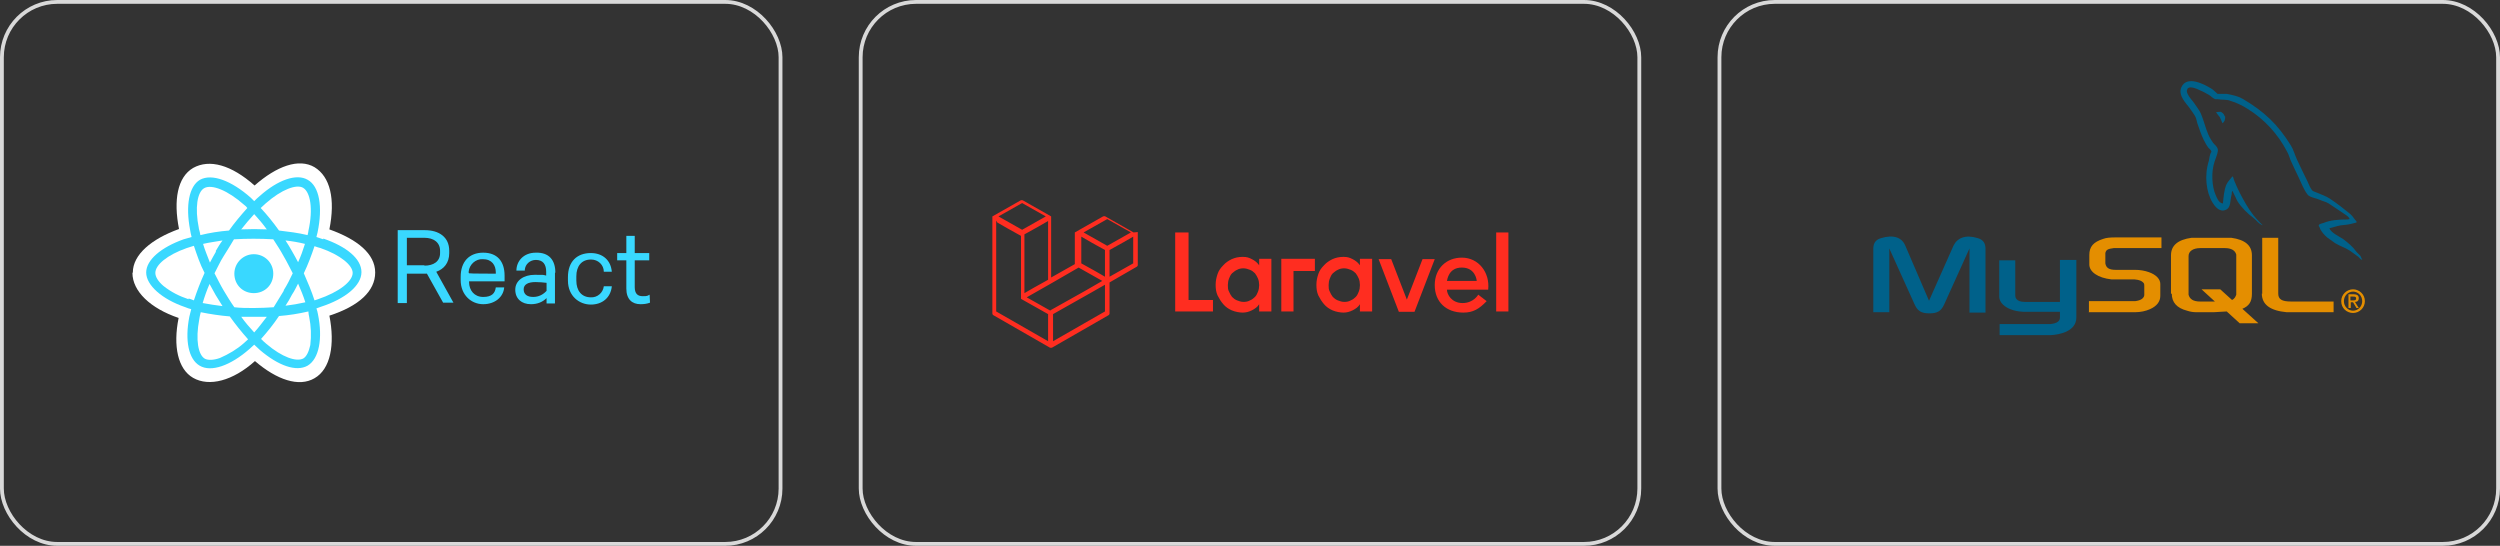 <?xml version="1.0" encoding="UTF-8"?>
<svg id="Layer_1" data-name="Layer 1" xmlns="http://www.w3.org/2000/svg" version="1.1" viewBox="0 0 655 143">
  <rect x="0" y="0" width="655" height="143" fill="#333333" stroke="none"/>
  <defs>
    <style>
      .cls-1, .cls-2, .cls-3, .cls-4, .cls-5, .cls-6, .cls-7, .cls-8 {
        stroke-width: 0px;
      }

      .cls-1, .cls-5 {
        fill: #00618a;
      }

      .cls-2, .cls-9 {
        fill: none;
      }

      .cls-3 {
        fill: #ff2d20;
      }

      .cls-3, .cls-5, .cls-7 {
        fill-rule: evenodd;
      }

      .cls-4 {
        fill: #39d8ff;
      }

      .cls-9 {
        stroke: #d9d9d9;
      }

      .cls-6, .cls-7 {
        fill: #e48e00;
      }

      .cls-8 {
        fill: #fff;
      }
    </style>
  </defs>
  <rect class="cls-9" x=".5" y=".5" width="204" height="142" rx="14.5" ry="14.5"/>
  <rect class="cls-9" x="225.5" y=".5" width="204" height="142" rx="14.5" ry="14.5"/>
  <rect class="cls-9" x="450.5" y=".5" width="204" height="142" rx="14.5" ry="14.5"/>
  <g>
    <path class="cls-8" d="M34.7,71.5c0,4.8,4.7,9.3,12.1,11.8-1.5,7.4-.2,13.4,3.8,15.7,4.2,2.4,10.4.8,16.2-4.4,5.7,4.9,11.5,6.9,15.6,4.5,4.2-2.4,5.4-8.8,3.9-16.4,7.7-2.5,12-6.4,12-11.3s-4.7-8.7-12-11.3c1.6-8,.2-13.8-3.9-16.3-4.1-2.4-9.9-.3-15.7,4.8-6.1-5.4-11.8-7-16.1-4.6-4.1,2.4-5.2,8.4-3.7,16-7.2,2.6-12.1,6.7-12.1,11.4h0Z"/>
    <path class="cls-4" d="M84.7,62.7c-.6-.2-1.2-.4-1.8-.6.1-.4.2-.8.3-1.2,1.4-6.7.5-12.1-2.6-13.8-2.9-1.7-7.8,0-12.6,4.3-.5.4-.9.8-1.4,1.3-.3-.3-.6-.6-.9-.9-5.1-4.5-10.2-6.4-13.3-4.7-2.9,1.7-3.8,6.8-2.6,13.1.1.6.2,1.2.4,1.9-.7.2-1.4.4-2.1.6-5.9,2.1-9.8,5.4-9.8,8.7s4.1,7,10.3,9.1c.5.2,1,.4,1.5.5-.2.6-.3,1.4-.5,2-1.2,6.2-.2,11.1,2.7,12.8,3,1.8,8.1,0,13.1-4.4.4-.4.8-.7,1.2-1.1.5.5,1,.9,1.5,1.4,4.8,4.1,9.5,5.8,12.5,4.1,3-1.8,4-7.1,2.7-13.5-.1-.5-.2-1-.4-1.5l1.1-.4c6.5-2.1,10.7-5.6,10.7-9.1s-3.9-6.7-10-8.8Z"/>
    <path class="cls-8" d="M83.3,78.4c-.3.1-.6.2-.9.3-.8-2.5-1.8-4.8-2.8-7.1,1.1-2.3,2-4.7,2.8-7.1.6.2,1.1.4,1.6.5,5.2,1.8,8.4,4.5,8.4,6.5,0,2.2-3.5,5-9.1,6.9ZM81,83c.5,2.5.6,4.9.3,7.4-.4,1.8-1,3-1.8,3.5-1.8,1-5.6-.3-9.7-3.8-.5-.4-.9-.8-1.4-1.3,1.7-1.9,3.3-3.9,4.7-6,2.6-.2,5.1-.6,7.7-1.2,0,.5.1.9.2,1.4h0ZM57.6,93.8c-1.7.6-3.1.6-3.9.2-1.8-1-2.5-5-1.5-10.3.1-.6.2-1.2.4-1.9,2.5.5,5.1.9,7.6,1.1,1.5,2.1,3.1,4.1,4.8,6-.4.4-.7.6-1.1,1-1.8,1.6-4,2.9-6.3,3.9ZM49.4,78.4c-2.4-.8-4.6-1.9-6.6-3.5-1.4-1.2-2.1-2.4-2.1-3.4,0-2.1,3.1-4.7,8.2-6.5.6-.2,1.3-.4,1.9-.6.8,2.4,1.6,4.8,2.8,7.1-1.1,2.4-2,4.8-2.8,7.2-.5-.2-1-.4-1.4-.5ZM52.1,59.8c-1.1-5.4-.4-9.5,1.4-10.5,1.9-1.1,6.1.5,10.5,4.4.3.2.6.5.8.8-1.7,1.9-3.4,3.9-4.8,5.9-2.5.2-5.1.6-7.5,1.2-.1-.5-.2-1.1-.4-1.7ZM76.5,65.8c-.5-.9-1.1-1.9-1.7-2.8,1.8.2,3.5.5,5.1.9-.5,1.6-1.1,3.3-1.8,4.8-.5-.9-1-1.9-1.6-2.9h0ZM66.6,56.1c1.2,1.3,2.3,2.6,3.3,4-2.2-.1-4.4-.1-6.7,0,1.1-1.4,2.2-2.7,3.4-4ZM56.6,65.9c-.5.9-1.1,1.9-1.6,2.9-.6-1.6-1.3-3.2-1.8-4.9,1.7-.4,3.4-.6,5.1-.9-.7.9-1.2,1.8-1.8,2.8ZM58.3,80.2c-1.8-.2-3.5-.5-5.2-.8.5-1.7,1.1-3.4,1.8-5,.5,1,1.1,1.9,1.6,2.9.6,1,1.2,1.9,1.8,2.9ZM66.6,87.1c-1.2-1.3-2.4-2.7-3.4-4.1,1.1,0,2.2,0,3.3,0s2.3,0,3.4,0c-1.1,1.4-2.1,2.8-3.3,4.1ZM78.1,74.3c.7,1.6,1.4,3.3,1.9,4.9-1.8.4-3.5.7-5.2.9.6-.9,1.2-1.9,1.7-2.9.6-.9,1.1-1.9,1.6-2.9ZM74.4,76.1c-.9,1.5-1.8,2.9-2.7,4.4-1.6.1-3.4.2-5.2.2s-3.5,0-5.1-.2c-1-1.4-1.9-2.9-2.8-4.4s-1.6-3-2.4-4.5c.8-1.5,1.5-3.1,2.4-4.5s1.8-2.9,2.7-4.4c3.4-.2,6.8-.2,10.3,0,.9,1.4,1.9,2.9,2.7,4.4.9,1.5,1.6,3,2.4,4.5-.7,1.5-1.5,3.1-2.4,4.5ZM79.4,49.2c1.9,1.1,2.7,5.5,1.4,11.3,0,.4-.2.8-.2,1.1-2.5-.6-5-.9-7.5-1.2-1.5-2.1-3.1-4.1-4.8-5.9.4-.4.9-.8,1.3-1.2,4.2-3.7,8.1-5.1,9.8-4.1Z"/>
    <path class="cls-4" d="M66.5,66.6c2.8,0,5.1,2.2,5.1,5.1s-2.2,5.1-5.1,5.1-5.1-2.2-5.1-5.1c0-2.8,2.3-5.1,5.1-5.1M111.8,71.7h-5.2v7.7h-2.4v-19.1h7.1c3.7,0,6.4,1.8,6.4,5.4v.6c0,2.6-1.4,4.2-3.4,4.9l4.5,8.1h-2.7l-4.3-7.7ZM111.2,69.6c2.4,0,4.1-1.1,4.1-3.3v-.6c0-2.2-1.7-3.4-4.1-3.4h-4.6v7.2h4.6ZM122.9,73.9c0,2.2,1.4,3.9,3.7,3.9s3.1-1,3.3-2.5h2.2c-.2,2.5-2.4,4.4-5.5,4.4s-5.9-2.4-5.9-6.3v-.9c0-3.9,2.2-6.3,5.9-6.3s5.6,2.3,5.6,6v1.5h-9.3v.2h0ZM122.9,71.6h0c0,.1,7,.1,7,.1v-.3c0-1.9-1-3.5-3.4-3.5-1.9-.1-3.5,1.4-3.7,3.2v.4h0ZM145.4,71.5v8h-2.2v-1.4c-1.1,1.1-2.5,1.6-4.1,1.6-2.4,0-4.1-1.4-4.1-3.8s2.2-3.9,5.1-3.9,2,0,3,.2v-1c0-1.9-.8-3.1-2.7-3.1-1.5,0-2.8,1.1-2.9,2.6v.2h-2.2c0-2.4,1.8-4.7,5.1-4.7,3.4-.1,5.1,1.9,5.1,5.2ZM137.2,75.8c0,1.3.9,2,2.5,2,1.4,0,2.6-.6,3.5-1.6v-2.1c-.9-.1-1.9-.2-2.9-.2-1.9,0-3.1.6-3.1,1.9ZM160.3,71.2h-2.1c0-1.8-1.5-3.2-3.3-3.2h-.1c-2.4,0-3.8,1.7-3.8,4.4v1.1c0,2.7,1.4,4.4,3.8,4.4,1.7.1,3.2-1.2,3.4-2.9h0c0,0,2.1,0,2.1,0-.3,3-2.5,4.8-5.5,4.8s-6-2.2-6-6.3v-.9c0-4.1,2.4-6.3,6-6.3,3.1,0,5.3,1.9,5.5,5h0ZM170.3,79.3c-.8.3-1.6.4-2.5.4-2.2,0-3.7-1.3-3.7-4.1v-7.4h-2.4v-1.9h2.4v-4.5h2.2v4.5h3.8v1.9h-3.8v7c0,1.8.8,2.4,2.1,2.4s1.2-.1,1.8-.4c0,0,.1,2.1.1,2.1Z"/>
  </g>
  <path class="cls-3" d="M311.4,60.9v17.7h6.4v3h-9.9v-20.7h3.4ZM329.9,69.7v-1.9h3.2v13.8h-3.2v-1.9c-.4.7-1.1,1.2-1.9,1.6-.8.4-1.6.6-2.4.6s-2-.2-2.9-.6c-.9-.4-1.6-.9-2.2-1.6-.6-.7-1.1-1.5-1.5-2.3-.4-.9-.5-1.8-.5-2.8,0-1,.2-1.9.5-2.8.3-.9.8-1.6,1.5-2.3.6-.7,1.4-1.2,2.2-1.6.9-.4,1.8-.6,2.9-.6s1.6.2,2.4.6c.8.4,1.4.9,1.9,1.6ZM329.6,76.4c.2-.5.3-1.1.3-1.7,0-.6-.1-1.2-.3-1.7-.2-.5-.5-1-.8-1.4-.4-.4-.8-.7-1.3-.9-.5-.2-1.1-.4-1.7-.4s-1.2.1-1.7.4c-.5.2-.9.6-1.3.9-.4.4-.6.9-.8,1.4-.2.5-.3,1.1-.3,1.7,0,.6,0,1.2.3,1.7.2.5.5,1,.8,1.4.4.4.8.7,1.3.9.5.2,1.1.4,1.7.4s1.2-.1,1.7-.4c.5-.2.9-.5,1.3-.9.4-.4.6-.9.8-1.4ZM335.7,81.6v-13.8h8.8v3.2h-5.6v10.6h-3.2ZM356.3,69.7v-1.9h3.2v13.8h-3.2v-1.9c-.4.7-1.1,1.2-1.9,1.6-.8.4-1.6.6-2.4.6s-2-.2-2.9-.6c-.9-.4-1.6-.9-2.2-1.6-.6-.7-1.1-1.5-1.5-2.3-.4-.9-.5-1.8-.5-2.8,0-1,.2-1.9.5-2.8.3-.9.8-1.6,1.5-2.3.6-.7,1.4-1.2,2.2-1.6.9-.4,1.8-.6,2.9-.6s1.6.2,2.4.6c.8.4,1.4.9,1.9,1.6ZM356,76.4c.2-.5.3-1.1.3-1.7,0-.6-.1-1.2-.3-1.7-.2-.5-.5-1-.8-1.4-.4-.4-.8-.7-1.3-.9-.5-.2-1.1-.4-1.7-.4s-1.2.1-1.7.4c-.5.2-.9.6-1.3.9-.4.4-.6.9-.8,1.4-.2.5-.3,1.1-.3,1.7,0,.6,0,1.2.3,1.7.2.5.5,1,.8,1.4.4.4.8.7,1.3.9.5.2,1.1.4,1.7.4s1.2-.1,1.7-.4c.5-.2.9-.5,1.3-.9.4-.4.6-.9.8-1.4ZM372.6,67.9h3.3l-5.3,13.8h-4.1l-5.3-13.8h3.3l4.1,10.6,4.1-10.6ZM383,67.5c4.4,0,7.4,3.9,6.9,8.4h-10.8c0,1.2,1.2,3.5,4.1,3.5s4.1-2.2,4.1-2.2l2.2,1.7c-2,2.1-3.6,3-6.1,3-4.5,0-7.5-2.8-7.5-7.2s3.1-7.2,7.1-7.2ZM379.1,73.6h7.8c0-.3-.4-3.5-3.9-3.5s-3.8,3.2-3.9,3.5ZM392,81.6v-20.7h3.2v20.7h-3.2ZM298.1,60.8c0,0,0,.1,0,.2v8.4c0,.2-.1.4-.3.5l-7.1,4.1v8.1c0,.2-.1.4-.3.5l-14.8,8.5s0,0-.1,0c0,0,0,0,0,0-.1,0-.2,0-.3,0,0,0,0,0,0,0,0,0,0,0-.1,0l-14.8-8.5c-.2-.1-.3-.3-.3-.5v-25.2c0,0,0-.1,0-.2,0,0,0,0,0,0,0,0,0,0,0,0,0,0,0,0,0,0,0,0,0,0,0,0,0,0,0,0,0,0,0,0,0,0,0,0h0s7.4-4.2,7.4-4.2c.2-.1.4-.1.6,0l7.4,4.2h0s0,0,0,0c0,0,0,0,0,0,0,0,0,0,0,0,0,0,0,0,0,0,0,0,0,0,0,0,0,0,0,0,0,0,0,0,0,.1,0,.2v15.8l6.2-3.5v-8.1c0,0,0-.1,0-.2,0,0,0,0,0,0,0,0,0,0,0,0,0,0,0,0,0,0,0,0,0,0,0,0,0,0,0,0,0,0,0,0,0,0,0,0h0s7.4-4.2,7.4-4.2c.2-.1.4-.1.6,0l7.4,4.2h0s0,0,0,0c0,0,0,0,0,0,0,0,0,0,0,0,0,0,0,0,0,0,0,0,0,0,0,0,0,0,0,0,0,0ZM296.9,69v-7l-2.6,1.5-3.6,2v7l6.2-3.5h0ZM289.5,81.6v-7l-3.5,2-10.1,5.7v7.1l13.6-7.8h0ZM261,57.8v23.8l13.6,7.8v-7.1l-7.1-4h0s0,0,0,0c0,0,0,0,0,0,0,0,0,0,0,0h0s0,0,0,0c0,0,0,0,0,0h0s0,0,0,0c0,0,0,0,0,0h0s0,0,0,0c0,0,0,0,0,0v-16.5l-3.6-2-2.6-1.5ZM267.8,53.2l-6.2,3.5,6.2,3.5,6.2-3.5s-6.2-3.5-6.2-3.5ZM271,75.3l3.6-2v-15.4l-2.6,1.5-3.6,2v15.4s2.6-1.5,2.6-1.5ZM290.1,57.4l-6.2,3.5,6.2,3.5,6.2-3.5s-6.2-3.5-6.2-3.5ZM289.5,65.5l-3.6-2-2.6-1.5v7l3.6,2,2.6,1.5v-7h0ZM275.2,81.3l9.1-5.1,4.5-2.6-6.2-3.5-7.1,4.1-6.5,3.7,6.2,3.5Z"/>
  <g>
    <rect class="cls-2" x="473.5" y="29.7" width="158" height="56"/>
    <path class="cls-1" d="M490.8,81.8h4.2v-16.7l6.6,14.6c.8,1.8,1.8,2.4,3.9,2.4s3.1-.6,3.9-2.4l6.6-14.6v16.8h4.2v-16.7c0-1.6-.7-2.4-2-2.8-3.2-1-5.4-.1-6.4,2l-6.4,14.4-6.2-14.4c-.9-2.2-3.1-3-6.4-2-1.3.4-2,1.2-2,2.8v16.7ZM523.8,68.2h4.2v9.2c0,.5.2,1.7,2.5,1.7,1.2,0,9.2,0,9.2,0v-11h4.3s0,15,0,15.1c0,3.7-4.6,4.5-6.7,4.6h-13.4v-2.9h13.4c2.7-.3,2.4-1.6,2.4-2.1v-1.1h-9c-4.2,0-6.9-1.9-6.9-4,0-.2,0-9.4,0-9.5h0Z"/>
    <path class="cls-6" d="M547.2,81.8h12.2c1.4,0,2.8-.3,3.9-.8,1.8-.8,2.7-2,2.7-3.5v-3.1c0-1.2-1-2.4-3-3.1-1.1-.4-2.4-.6-3.6-.6h-5.1c-1.7,0-2.5-.5-2.7-1.7,0-.1,0-.3,0-.4v-1.9c0-.1,0-.2,0-.4.2-.9.7-1.1,2.2-1.3.1,0,.3,0,.4,0h12.1v-2.8h-11.9c-1.7,0-2.6.1-3.4.4-2.5.8-3.6,2-3.6,4.2v2.5c0,1.9,2.2,3.5,5.8,3.9.4,0,.8,0,1.2,0h4.4c.2,0,.3,0,.4,0,1.3.1,1.9.4,2.3.8.3.3.3.5.3.8v2.5c0,.3-.2.7-.6,1-.4.3-1,.5-1.8.6-.2,0-.3,0-.4,0h-11.7v2.8h0ZM592.6,76.9c0,2.9,2.2,4.5,6.5,4.9.4,0,.8,0,1.2,0h11.1v-2.8h-11.1c-2.5,0-3.4-.6-3.4-2.1v-14.6h-4.2v14.7h0ZM568.8,77v-10.1c0-2.6,1.8-4.1,5.4-4.6.4,0,.8,0,1.1,0h8.1c.4,0,.8,0,1.2,0,3.6.5,5.4,2,5.4,4.6v10.1c0,2.1-.8,3.2-2.5,3.9l4.2,3.8h-4.9l-3.4-3.1-3.4.2h-4.5c-.8,0-1.6-.1-2.5-.4-2.7-.7-4-2.2-4-4.5h0ZM573.4,76.8c0,.1,0,.3,0,.4.3,1.2,1.3,1.8,3,1.8h3.9l-3.5-3.2h4.9l3.1,2.8c.6-.3.9-.8,1.1-1.4,0-.1,0-.3,0-.4v-9.7c0-.1,0-.3,0-.4-.3-1.1-1.3-1.7-3-1.7h-6.4c-1.9,0-3.1.8-3.1,2.1v9.6h0Z"/>
    <g>
      <path class="cls-1" d="M615.1,57.5c-2.6,0-4.6.2-6.3.9-.5.2-1.3.2-1.3.8.3.3.3.7.5,1,.4.7,1.1,1.5,1.7,2,.7.5,1.4,1,2.1,1.5,1.3.8,2.7,1.2,3.9,2,.7.5,1.4,1,2.2,1.6.3.3.6.7,1,.8h0c-.2-.4-.3-.8-.5-1.1l-1-1c-.9-1.3-2.1-2.3-3.4-3.3-1-.7-3.3-1.7-3.7-2.9h0c.7-.2,1.6-.4,2.2-.6,1.1-.3,2.1-.2,3.3-.5l1.6-.4v-.3c-.6-.6-1-1.4-1.6-1.9-1.7-1.4-3.5-2.8-5.3-4-1-.7-2.3-1.1-3.4-1.6-.4-.2-1-.3-1.3-.6-.6-.7-.9-1.7-1.3-2.5-.9-1.8-1.8-3.7-2.7-5.6-.6-1.3-.9-2.6-1.6-3.7-3.4-5.5-7-8.9-12.6-12.2-1.2-.7-2.6-1-4.2-1.3h-2.4c-.5-.4-1-1-1.5-1.3-1.9-1.2-6.6-3.7-8-.4-.9,2.1,1.3,4.2,2.1,5.3.5.8,1.2,1.6,1.6,2.4.3.6.3,1.1.5,1.7.5,1.4,1,3,1.7,4.4.4.7.7,1.4,1.2,2,.3.4.7.5.8,1.1-.5.6-.5,1.6-.7,2.4-1.2,3.7-.7,8.2,1,10.9.5.8,1.7,2.6,3.4,1.9,1.5-.6,1.1-2.4,1.6-4.1,0-.4,0-.6.2-.9h0c0,0,1.3,2.7,1.3,2.7,1,1.6,2.7,3.3,4.2,4.4.8.6,1.4,1.6,2.4,1.9h0c0,0,0,0,0,0-.2-.3-.5-.4-.7-.7-.6-.6-1.2-1.3-1.7-1.9-1.4-1.8-2.5-3.8-3.6-5.9-.5-1-1-2.1-1.4-3.1-.2-.4-.2-1-.5-1.2-.5.7-1.2,1.3-1.6,2.2-.6,1.4-.7,3.1-.9,4.9-.1,0,0,0-.1,0-1-.2-1.4-1.3-1.8-2.2-1-2.3-1.2-6-.3-8.7.2-.7,1.2-2.9.8-3.5-.2-.6-.8-1-1.2-1.5-.4-.6-.9-1.4-1.2-2.1-.8-1.8-1.2-3.8-2-5.6-.4-.9-1.1-1.7-1.6-2.5-.6-.9-1.3-1.5-1.8-2.5-.2-.4-.4-1-.1-1.3,0-.2.2-.4.4-.4.4-.3,1.6.1,2.1.3,1.2.5,2.2,1,3.2,1.6.5.3,1,.9,1.6,1.1h.7c1,.2,2.2,0,3.2.4,1.7.5,3.3,1.3,4.7,2.2,4.3,2.7,7.8,6.5,10.2,11.1.4.7.6,1.4.9,2.2.7,1.6,1.5,3.2,2.2,4.7.7,1.5,1.3,3.1,2.3,4.4.5.7,2.5,1,3.3,1.4.6.3,1.6.5,2.2.9,1.1.7,2.2,1.5,3.3,2.2.5.4,2.1,1.2,2.2,1.9h0Z"/>
      <path class="cls-5" d="M581.9,29.3c-.5,0-.9,0-1.3.1h0c0,0,0,0,0,0,.3.5.7.9,1,1.3l.7,1.6h0c.5-.4.7-.9.7-1.7-.2-.2-.2-.4-.4-.7-.2-.3-.6-.5-.9-.7h0Z"/>
    </g>
    <path class="cls-7" d="M613.4,78.9c0,1.9,1.5,3.1,3.1,3.1s3.1-1.3,3.1-3.1-1.5-3.1-3.1-3.1-3.1,1.3-3.1,3.1ZM618.9,78.9c0,1.4-1.1,2.5-2.4,2.5s-2.4-1.1-2.4-2.5,1.1-2.5,2.4-2.5,2.4,1.1,2.4,2.5ZM617.3,80.7h.7l-1-1.6c.6,0,1-.3,1-1s-.5-1-1.3-1h-1.4v3.6h.6v-1.5h.6l.9,1.5h0ZM615.8,78.7v-1h.7c.4,0,.8,0,.8.5s-.4.5-.8.5h-.6Z"/>
  </g>
</svg>